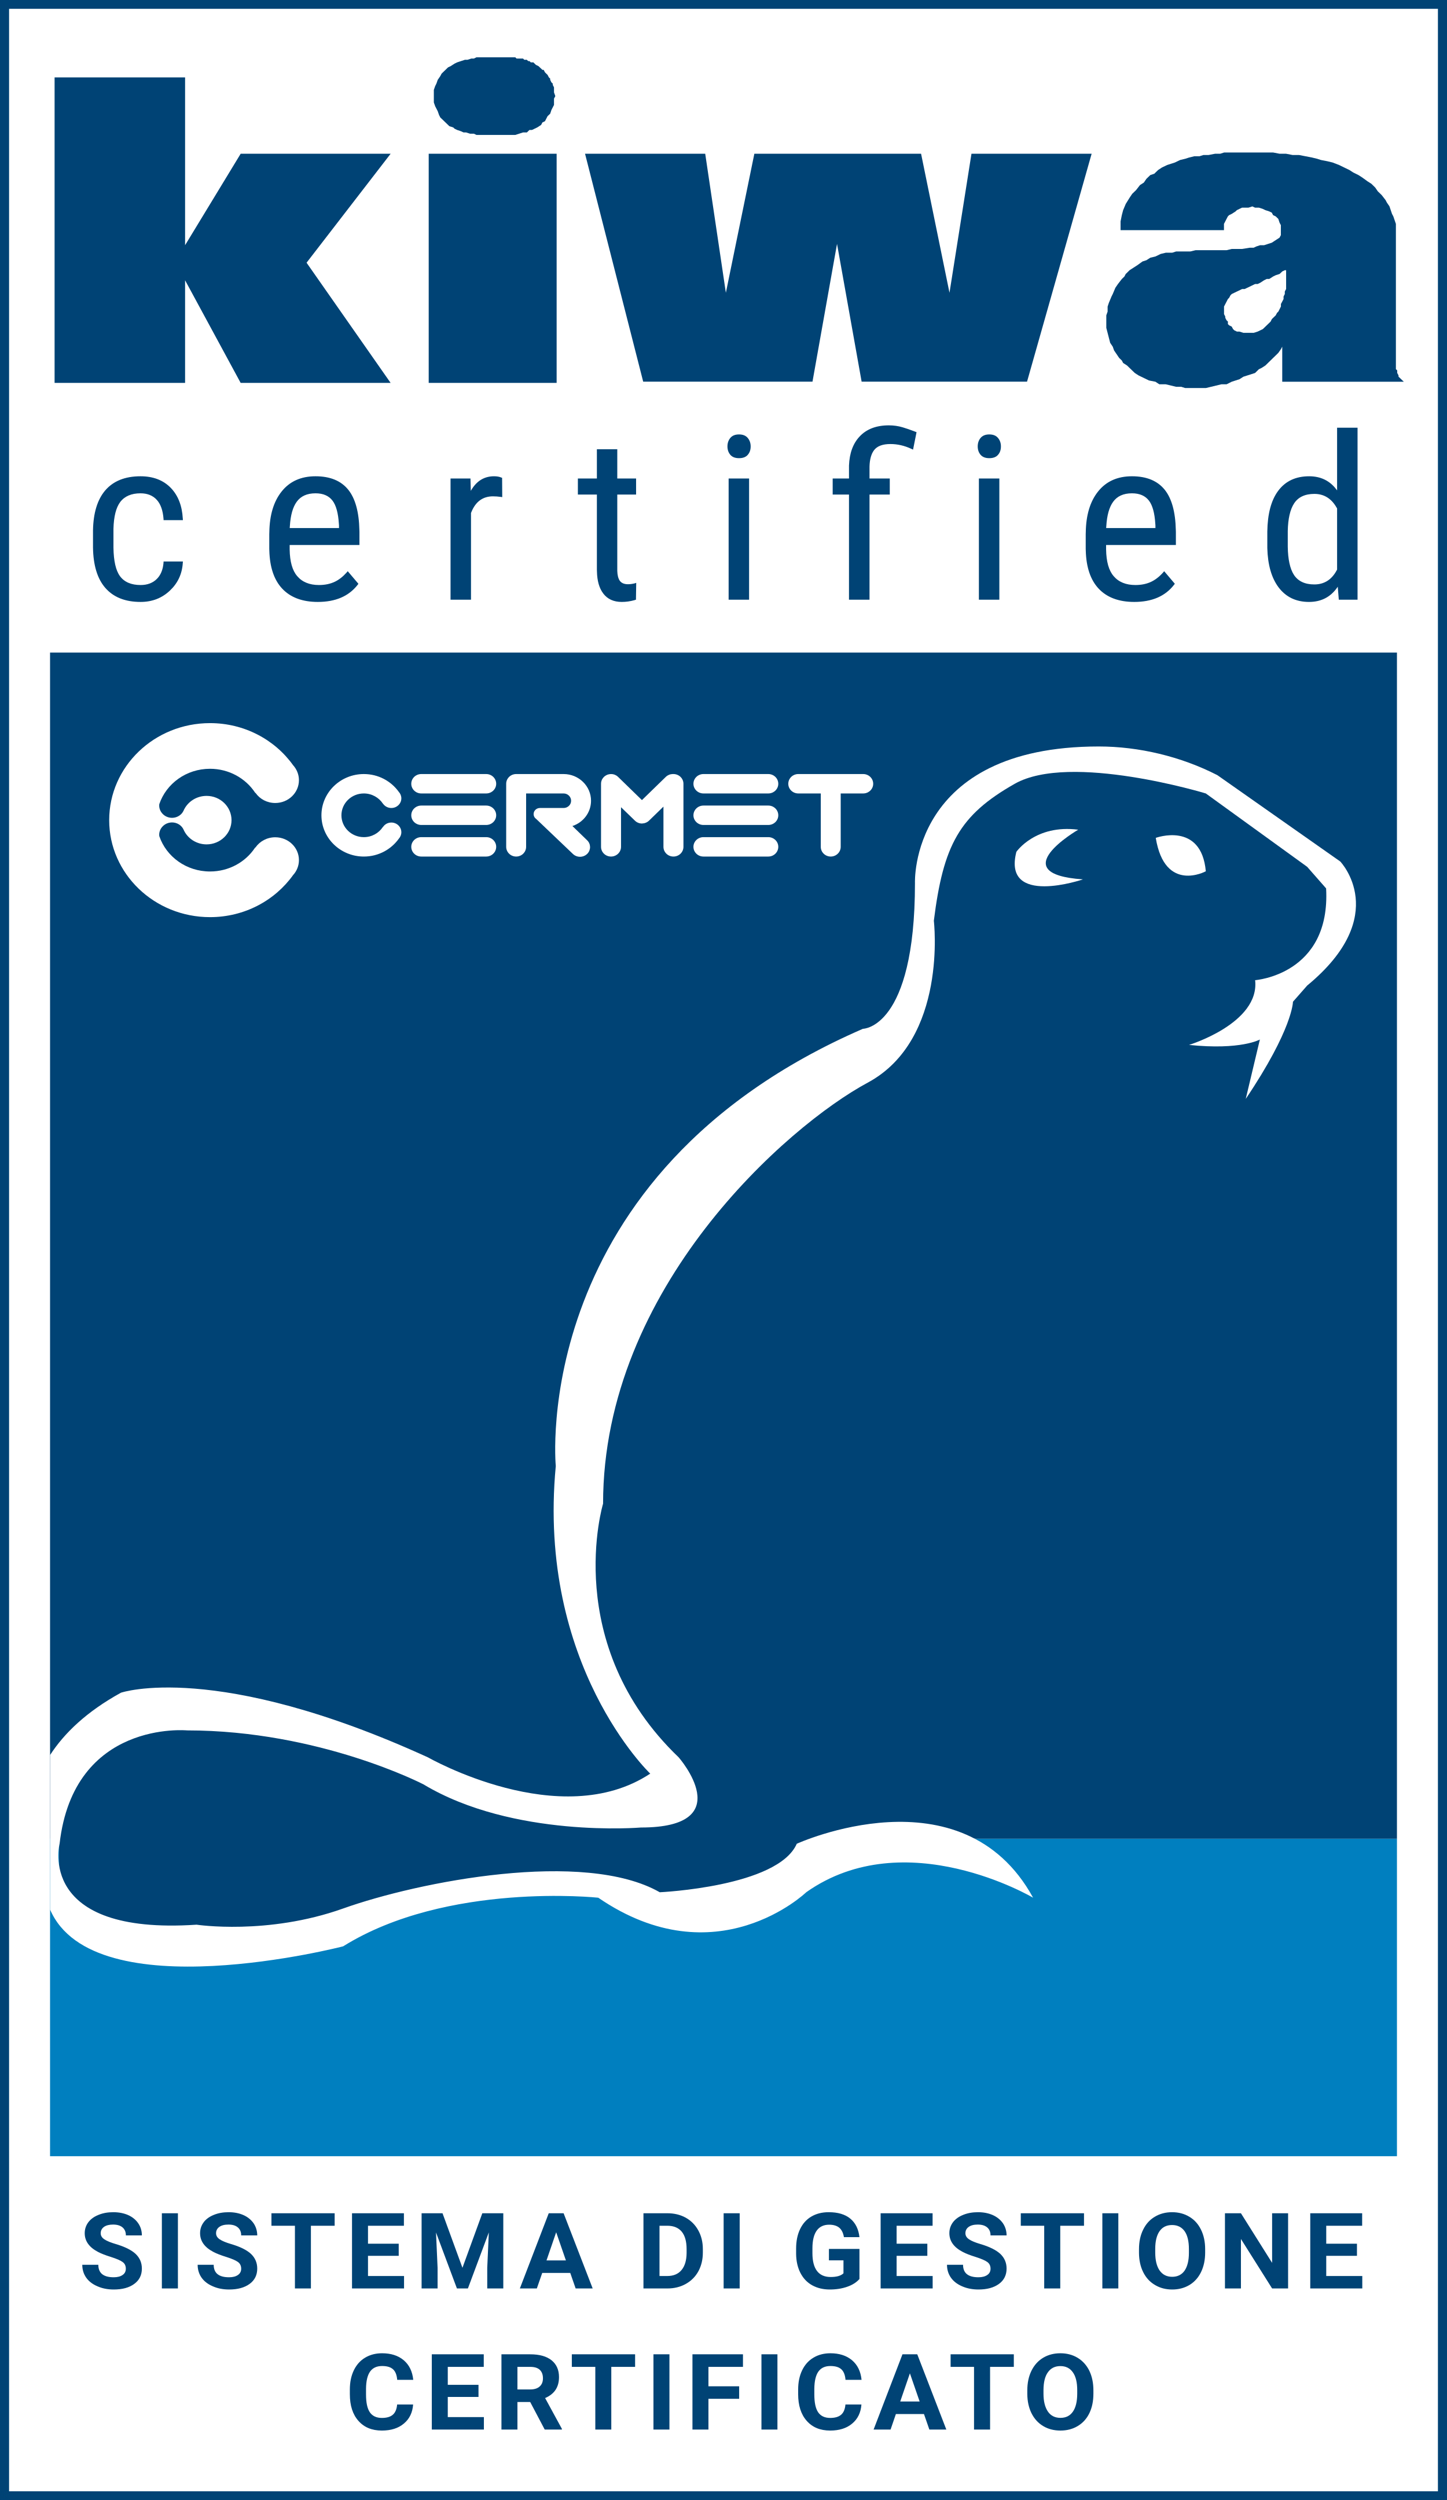 <?xml version="1.0" encoding="UTF-8"?>
<svg width="22px" height="38px" viewBox="0 0 22 38" version="1.1" xmlns="http://www.w3.org/2000/svg" xmlns:xlink="http://www.w3.org/1999/xlink">
    <!-- Generator: Sketch 63.1 (92452) - https://sketch.com -->
    <title>Certificazioni-KIWA</title>
    <desc>Created with Sketch.</desc>
    <g id="Certificazioni-KIWA" stroke="none" stroke-width="1" fill="none" fill-rule="evenodd">
        <g id="KIWA">
            <rect id="Rectangle" fill="#FFFFFF" x="0" y="0" width="22" height="38"></rect>
            <path d="M22,0 L22,38 L0,38 L0,0 L22,0 Z M21.862,0.134 L0.138,0.134 L0.138,37.866 L21.862,37.866 L21.862,0.134 Z" id="Rectangle" fill="#004375" fill-rule="nonzero"></path>
            <g id="kiwa" transform="translate(11, 21.346) scale(-1, 1) translate(-11, -21.346) translate(0.761, 9.919)">
                <polygon id="Path" fill="#007FBF" points="0 22.854 20.478 22.854 20.478 18.028 0 18.028"></polygon>
                <path d="M20.478,0 L20.478,18.028 L20.339,18.028 L20.34,18.803 L19.694,19.539 L18.331,19.704 L16.251,19.294 L15.031,18.966 L13.022,18.803 L11.73,18.884 L10.367,19.048 L8.717,18.229 L8.732,18.028 L0,18.028 L0,0 L20.478,0 Z" id="Combined-Shape" fill="#004375"></path>
                <path d="M2.906,3.324 C2.906,3.324 3.529,3.662 3.667,2.816 C3.667,2.816 2.974,2.562 2.906,3.324 L2.906,3.324 Z" id="Path" fill="#FFFFFF"></path>
                <path d="M4.774,3.447 C4.774,3.447 6.002,3.867 5.786,3.028 C5.786,3.028 5.497,2.608 4.846,2.692 C4.846,2.692 6.002,3.363 4.774,3.447 L4.774,3.447 Z" id="Path" fill="#FFFFFF"></path>
                <path d="M20.478,16.757 C20.263,16.425 19.925,16.098 19.4,15.809 C19.4,15.809 17.963,15.316 14.73,16.793 C14.73,16.793 12.718,17.943 11.353,17.039 C11.353,17.039 13.077,15.398 12.789,12.364 C12.789,12.364 13.22,7.933 8.119,5.718 C8.119,5.718 7.328,5.718 7.328,3.503 C7.328,3.503 7.417,1.427 4.533,1.427 C3.926,1.427 3.286,1.578 2.73,1.863 L0.862,3.175 C0.862,3.175 0.072,3.995 1.365,5.061 L1.581,5.307 C1.581,5.307 1.581,5.717 2.299,6.784 L2.084,5.881 C2.084,5.881 2.371,6.045 3.161,5.963 C3.161,5.963 2.084,5.635 2.156,4.979 C2.156,4.979 1.005,4.897 1.077,3.584 L1.365,3.256 C2.392,2.513 2.906,2.141 2.906,2.141 C2.906,2.141 4.967,1.515 5.811,1.994 C6.656,2.473 6.897,2.928 7.041,4.076 C7.041,4.076 6.825,5.881 8.047,6.537 C9.269,7.194 12.07,9.655 12.07,12.936 C12.07,12.936 12.718,15.069 10.92,16.792 C10.92,16.792 9.986,17.858 11.495,17.858 C11.495,17.858 13.435,18.023 14.801,17.202 C14.801,17.202 16.381,16.382 18.394,16.382 C18.394,16.382 20.118,16.218 20.333,18.105 C20.333,18.105 20.693,19.499 18.25,19.335 C18.25,19.335 17.172,19.499 16.022,19.089 C14.873,18.679 12.358,18.186 11.208,18.842 C11.208,18.842 9.412,18.761 9.125,18.105 C9.125,18.105 6.61,16.956 5.532,18.925 C5.532,18.925 7.472,17.776 8.981,18.842 C8.981,18.842 10.346,20.156 12.143,18.925 C12.143,18.925 14.443,18.679 16.022,19.664 C16.022,19.664 19.812,20.645 20.477,19.106 L20.477,16.757 L20.478,16.757 Z" id="Path" fill="#FFFFFF"></path>
            </g>
            <path d="M3.193,10.991 C3.717,10.991 4.179,11.244 4.455,11.629 C4.511,11.691 4.545,11.771 4.545,11.858 C4.545,12.05 4.384,12.205 4.185,12.205 C4.061,12.205 3.952,12.146 3.887,12.054 C3.883,12.053 3.88,12.05 3.878,12.047 C3.734,11.83 3.481,11.685 3.193,11.685 C2.833,11.685 2.528,11.91 2.422,12.222 C2.41,12.312 2.472,12.4 2.565,12.424 C2.657,12.448 2.754,12.403 2.791,12.321 C2.849,12.189 2.984,12.097 3.141,12.097 C3.35,12.097 3.52,12.262 3.52,12.466 C3.52,12.669 3.35,12.834 3.141,12.834 C2.984,12.834 2.849,12.742 2.791,12.61 C2.754,12.528 2.657,12.483 2.565,12.507 C2.472,12.531 2.41,12.619 2.422,12.709 C2.528,13.021 2.833,13.246 3.193,13.246 C3.48,13.246 3.732,13.103 3.876,12.887 C3.878,12.884 3.881,12.881 3.885,12.88 C3.95,12.787 4.06,12.726 4.185,12.726 C4.384,12.726 4.545,12.881 4.545,13.073 C4.545,13.161 4.511,13.241 4.455,13.302 C4.179,13.687 3.717,13.94 3.193,13.94 C2.347,13.94 1.66,13.28 1.66,12.466 C1.66,11.651 2.347,10.991 3.193,10.991 Z M8.569,11.765 C8.799,11.765 8.986,11.947 8.986,12.171 C8.986,12.349 8.868,12.501 8.703,12.555 L8.926,12.771 C8.984,12.826 8.986,12.915 8.933,12.973 L8.927,12.979 C8.867,13.037 8.771,13.037 8.711,12.98 L8.154,12.449 C8.129,12.432 8.113,12.405 8.113,12.373 C8.113,12.323 8.156,12.281 8.208,12.281 L8.569,12.281 C8.632,12.281 8.683,12.232 8.683,12.171 C8.683,12.11 8.632,12.06 8.569,12.06 L7.999,12.06 L7.999,12.871 C7.999,12.953 7.931,13.019 7.848,13.019 C7.764,13.019 7.696,12.953 7.696,12.871 L7.696,11.913 C7.696,11.831 7.764,11.765 7.848,11.765 L8.569,11.765 Z M13.124,11.765 C13.208,11.765 13.276,11.831 13.276,11.913 C13.276,11.994 13.208,12.06 13.124,12.06 L12.782,12.06 L12.782,12.871 C12.782,12.953 12.714,13.019 12.63,13.019 C12.547,13.019 12.479,12.953 12.479,12.871 L12.479,12.06 L12.137,12.06 C12.053,12.06 11.985,11.994 11.985,11.913 C11.985,11.831 12.053,11.765 12.137,11.765 L13.124,11.765 Z M10.239,11.765 C10.323,11.765 10.391,11.831 10.391,11.913 L10.391,12.871 C10.391,12.953 10.323,13.019 10.239,13.019 C10.155,13.019 10.087,12.953 10.087,12.871 L10.087,12.26 L9.868,12.473 C9.84,12.5 9.804,12.515 9.768,12.516 L9.76,12.517 C9.721,12.517 9.682,12.502 9.653,12.473 L9.442,12.269 L9.442,12.871 C9.442,12.953 9.374,13.019 9.29,13.019 C9.206,13.019 9.138,12.953 9.138,12.871 L9.138,11.913 C9.138,11.908 9.138,11.903 9.139,11.898 L9.14,11.888 C9.141,11.884 9.142,11.879 9.143,11.875 L9.146,11.867 L9.148,11.86 L9.151,11.852 L9.153,11.849 C9.156,11.843 9.159,11.838 9.162,11.833 L9.167,11.827 L9.172,11.82 L9.176,11.816 L9.181,11.81 L9.186,11.805 L9.192,11.8 C9.195,11.798 9.198,11.795 9.202,11.793 L9.208,11.789 C9.213,11.785 9.219,11.782 9.224,11.78 L9.231,11.777 L9.237,11.774 L9.245,11.772 L9.252,11.77 L9.262,11.768 L9.275,11.766 C9.28,11.766 9.285,11.765 9.29,11.765 C9.295,11.765 9.3,11.766 9.305,11.766 L9.316,11.767 L9.321,11.768 L9.329,11.77 L9.337,11.772 L9.345,11.775 L9.352,11.778 L9.356,11.78 L9.364,11.784 L9.373,11.789 L9.379,11.793 L9.384,11.797 L9.39,11.802 L9.396,11.807 L9.76,12.161 L10.123,11.808 C10.151,11.781 10.188,11.766 10.226,11.765 L10.239,11.765 Z M7.392,12.724 C7.476,12.724 7.544,12.79 7.544,12.871 C7.544,12.953 7.476,13.019 7.392,13.019 L6.405,13.019 C6.321,13.019 6.253,12.953 6.253,12.871 C6.253,12.79 6.321,12.724 6.405,12.724 L7.392,12.724 Z M11.681,12.724 C11.765,12.724 11.833,12.79 11.833,12.871 C11.833,12.953 11.765,13.019 11.681,13.019 L10.695,13.019 C10.611,13.019 10.543,12.953 10.543,12.871 C10.543,12.79 10.611,12.724 10.695,12.724 L11.681,12.724 Z M5.532,11.765 C5.753,11.765 5.947,11.873 6.064,12.037 C6.087,12.062 6.102,12.097 6.102,12.134 C6.102,12.215 6.034,12.281 5.95,12.281 C5.898,12.281 5.852,12.256 5.824,12.217 C5.823,12.216 5.821,12.215 5.821,12.214 C5.76,12.122 5.653,12.06 5.532,12.06 C5.343,12.06 5.191,12.209 5.191,12.392 C5.191,12.575 5.343,12.724 5.532,12.724 C5.653,12.724 5.759,12.663 5.82,12.571 C5.821,12.57 5.822,12.569 5.824,12.568 C5.851,12.528 5.897,12.502 5.95,12.502 C6.034,12.502 6.102,12.568 6.102,12.65 C6.102,12.687 6.087,12.721 6.064,12.747 C5.947,12.911 5.753,13.019 5.532,13.019 C5.176,13.019 4.887,12.738 4.887,12.392 C4.887,12.046 5.176,11.765 5.532,11.765 Z M7.392,12.244 C7.476,12.244 7.544,12.31 7.544,12.392 C7.544,12.473 7.476,12.539 7.392,12.539 L6.405,12.539 C6.321,12.539 6.253,12.473 6.253,12.392 C6.253,12.31 6.321,12.244 6.405,12.244 L7.392,12.244 Z M11.681,12.244 C11.765,12.244 11.833,12.31 11.833,12.392 C11.833,12.473 11.765,12.539 11.681,12.539 L10.695,12.539 C10.611,12.539 10.543,12.473 10.543,12.392 C10.543,12.31 10.611,12.244 10.695,12.244 L11.681,12.244 Z M7.392,11.765 C7.476,11.765 7.544,11.831 7.544,11.913 C7.544,11.994 7.476,12.06 7.392,12.06 L6.405,12.06 C6.321,12.06 6.253,11.994 6.253,11.913 C6.253,11.831 6.321,11.765 6.405,11.765 L7.392,11.765 Z M11.681,11.765 C11.765,11.765 11.833,11.831 11.833,11.913 C11.833,11.994 11.765,12.06 11.681,12.06 L10.695,12.06 C10.611,12.06 10.543,11.994 10.543,11.913 C10.543,11.831 10.611,11.765 10.695,11.765 L11.681,11.765 Z" id="Shape" fill="#FFFFFF"></path>
            <path d="M1.729,34.799 C1.86,34.799 1.964,34.771 2.041,34.714 C2.118,34.658 2.157,34.58 2.157,34.481 C2.157,34.392 2.125,34.318 2.062,34.258 C1.999,34.199 1.898,34.149 1.76,34.108 C1.685,34.086 1.628,34.063 1.589,34.038 C1.55,34.013 1.531,33.981 1.531,33.944 C1.531,33.904 1.548,33.872 1.58,33.848 C1.613,33.824 1.66,33.812 1.719,33.812 C1.781,33.812 1.829,33.826 1.863,33.855 C1.897,33.884 1.914,33.925 1.914,33.977 L1.914,33.977 L2.157,33.977 C2.157,33.909 2.139,33.847 2.102,33.793 C2.066,33.74 2.015,33.698 1.949,33.668 C1.883,33.639 1.807,33.624 1.723,33.624 C1.639,33.624 1.564,33.637 1.497,33.665 C1.429,33.692 1.378,33.73 1.342,33.778 C1.306,33.827 1.288,33.882 1.288,33.943 C1.288,34.062 1.355,34.157 1.489,34.227 C1.538,34.253 1.605,34.279 1.689,34.305 C1.773,34.332 1.832,34.357 1.864,34.381 C1.897,34.404 1.913,34.439 1.913,34.483 C1.913,34.524 1.897,34.556 1.864,34.578 C1.832,34.601 1.787,34.613 1.729,34.613 C1.573,34.613 1.495,34.55 1.495,34.423 L1.495,34.423 L1.251,34.423 C1.251,34.497 1.271,34.562 1.31,34.618 C1.349,34.674 1.406,34.718 1.481,34.75 C1.555,34.783 1.638,34.799 1.729,34.799 Z M2.705,34.783 L2.705,33.64 L2.461,33.64 L2.461,34.783 L2.705,34.783 Z M3.483,34.799 C3.613,34.799 3.717,34.771 3.795,34.714 C3.872,34.658 3.911,34.58 3.911,34.481 C3.911,34.392 3.879,34.318 3.816,34.258 C3.753,34.199 3.652,34.149 3.513,34.108 C3.438,34.086 3.381,34.063 3.343,34.038 C3.304,34.013 3.285,33.981 3.285,33.944 C3.285,33.904 3.301,33.872 3.334,33.848 C3.367,33.824 3.413,33.812 3.473,33.812 C3.535,33.812 3.582,33.826 3.616,33.855 C3.65,33.884 3.667,33.925 3.667,33.977 L3.667,33.977 L3.911,33.977 C3.911,33.909 3.892,33.847 3.856,33.793 C3.819,33.74 3.768,33.698 3.702,33.668 C3.636,33.639 3.561,33.624 3.477,33.624 C3.393,33.624 3.318,33.637 3.25,33.665 C3.183,33.692 3.131,33.73 3.096,33.778 C3.06,33.827 3.042,33.882 3.042,33.943 C3.042,34.062 3.109,34.157 3.243,34.227 C3.292,34.253 3.359,34.279 3.443,34.305 C3.527,34.332 3.586,34.357 3.618,34.381 C3.65,34.404 3.667,34.439 3.667,34.483 C3.667,34.524 3.65,34.556 3.618,34.578 C3.586,34.601 3.54,34.613 3.483,34.613 C3.327,34.613 3.249,34.55 3.249,34.423 L3.249,34.423 L3.005,34.423 C3.005,34.497 3.025,34.562 3.064,34.618 C3.103,34.674 3.16,34.718 3.235,34.75 C3.309,34.783 3.392,34.799 3.483,34.799 Z M4.727,34.783 L4.727,33.83 L5.088,33.83 L5.088,33.64 L4.127,33.64 L4.127,33.83 L4.484,33.83 L4.484,34.783 L4.727,34.783 Z M6.143,34.783 L6.143,34.594 L5.595,34.594 L5.595,34.287 L6.062,34.287 L6.062,34.103 L5.595,34.103 L5.595,33.83 L6.141,33.83 L6.141,33.64 L5.352,33.64 L5.352,34.783 L6.143,34.783 Z M6.653,34.783 L6.653,34.47 L6.629,33.932 L6.947,34.783 L7.114,34.783 L7.432,33.931 L7.408,34.47 L7.408,34.783 L7.652,34.783 L7.652,33.64 L7.333,33.64 L7.031,34.469 L6.728,33.64 L6.41,33.64 L6.41,34.783 L6.653,34.783 Z M8.162,34.783 L8.244,34.547 L8.67,34.547 L8.752,34.783 L9.011,34.783 L8.569,33.64 L8.343,33.64 L7.904,34.783 L8.162,34.783 Z M8.604,34.357 L8.309,34.357 L8.456,33.929 L8.604,34.357 Z M10.149,34.783 C10.252,34.783 10.345,34.76 10.427,34.714 C10.509,34.668 10.573,34.604 10.618,34.522 C10.663,34.439 10.686,34.344 10.686,34.238 L10.686,34.238 L10.686,34.185 C10.686,34.079 10.663,33.984 10.617,33.901 C10.571,33.817 10.507,33.753 10.425,33.707 C10.343,33.662 10.25,33.64 10.147,33.64 L10.147,33.64 L9.783,33.64 L9.783,34.783 L10.149,34.783 Z M10.144,34.594 L10.027,34.594 L10.027,33.83 L10.147,33.83 C10.242,33.83 10.315,33.86 10.365,33.92 C10.414,33.98 10.439,34.068 10.439,34.185 L10.439,34.185 L10.439,34.245 C10.438,34.357 10.412,34.443 10.362,34.503 C10.312,34.564 10.239,34.594 10.144,34.594 L10.144,34.594 Z M11.246,34.783 L11.246,33.64 L11.002,33.64 L11.002,34.783 L11.246,34.783 Z M12.616,34.799 C12.713,34.799 12.802,34.785 12.882,34.757 C12.962,34.729 13.024,34.689 13.067,34.639 L13.067,34.639 L13.067,34.182 L12.603,34.182 L12.603,34.356 L12.824,34.356 L12.824,34.553 C12.785,34.591 12.72,34.609 12.629,34.609 C12.538,34.609 12.469,34.579 12.422,34.518 C12.375,34.456 12.352,34.366 12.352,34.246 L12.352,34.246 L12.352,34.173 C12.352,34.054 12.374,33.964 12.417,33.904 C12.46,33.844 12.523,33.814 12.606,33.814 C12.671,33.814 12.722,33.829 12.759,33.859 C12.796,33.89 12.82,33.938 12.831,34.003 L12.831,34.003 L13.067,34.003 C13.053,33.88 13.006,33.786 12.927,33.721 C12.848,33.656 12.739,33.624 12.599,33.624 C12.498,33.624 12.411,33.646 12.336,33.69 C12.261,33.734 12.204,33.798 12.164,33.882 C12.124,33.965 12.104,34.064 12.104,34.178 L12.104,34.178 L12.104,34.256 C12.105,34.367 12.127,34.464 12.169,34.546 C12.211,34.628 12.27,34.691 12.347,34.734 C12.424,34.777 12.514,34.799 12.616,34.799 Z M14.18,34.783 L14.18,34.594 L13.632,34.594 L13.632,34.287 L14.099,34.287 L14.099,34.103 L13.632,34.103 L13.632,33.83 L14.179,33.83 L14.179,33.64 L13.389,33.64 L13.389,34.783 L14.18,34.783 Z M14.876,34.799 C15.006,34.799 15.11,34.771 15.188,34.714 C15.265,34.658 15.304,34.58 15.304,34.481 C15.304,34.392 15.272,34.318 15.209,34.258 C15.145,34.199 15.045,34.149 14.906,34.108 C14.831,34.086 14.774,34.063 14.736,34.038 C14.697,34.013 14.678,33.981 14.678,33.944 C14.678,33.904 14.694,33.872 14.727,33.848 C14.76,33.824 14.806,33.812 14.866,33.812 C14.927,33.812 14.975,33.826 15.009,33.855 C15.043,33.884 15.06,33.925 15.06,33.977 L15.06,33.977 L15.304,33.977 C15.304,33.909 15.285,33.847 15.249,33.793 C15.212,33.74 15.161,33.698 15.095,33.668 C15.029,33.639 14.954,33.624 14.87,33.624 C14.786,33.624 14.711,33.637 14.643,33.665 C14.576,33.692 14.524,33.73 14.488,33.778 C14.452,33.827 14.434,33.882 14.434,33.943 C14.434,34.062 14.501,34.157 14.636,34.227 C14.685,34.253 14.751,34.279 14.836,34.305 C14.92,34.332 14.978,34.357 15.011,34.381 C15.043,34.404 15.06,34.439 15.06,34.483 C15.06,34.524 15.043,34.556 15.011,34.578 C14.978,34.601 14.933,34.613 14.876,34.613 C14.72,34.613 14.642,34.55 14.642,34.423 L14.642,34.423 L14.398,34.423 C14.398,34.497 14.418,34.562 14.457,34.618 C14.496,34.674 14.553,34.718 14.627,34.75 C14.702,34.783 14.785,34.799 14.876,34.799 Z M16.12,34.783 L16.12,33.83 L16.481,33.83 L16.481,33.64 L15.52,33.64 L15.52,33.83 L15.876,33.83 L15.876,34.783 L16.12,34.783 Z M17.003,34.783 L17.003,33.64 L16.76,33.64 L16.76,34.783 L17.003,34.783 Z M17.822,34.799 C17.92,34.799 18.008,34.776 18.085,34.73 C18.161,34.684 18.22,34.618 18.261,34.533 C18.302,34.448 18.323,34.35 18.323,34.237 L18.323,34.237 L18.323,34.186 C18.323,34.074 18.302,33.975 18.26,33.89 C18.218,33.804 18.159,33.738 18.082,33.693 C18.006,33.647 17.918,33.624 17.82,33.624 C17.722,33.624 17.634,33.647 17.558,33.693 C17.481,33.738 17.422,33.804 17.38,33.89 C17.338,33.975 17.317,34.074 17.317,34.187 L17.317,34.187 L17.317,34.244 C17.318,34.353 17.339,34.451 17.381,34.535 C17.423,34.62 17.483,34.685 17.56,34.73 C17.636,34.776 17.724,34.799 17.822,34.799 Z M17.822,34.606 C17.738,34.606 17.675,34.573 17.63,34.509 C17.586,34.445 17.564,34.354 17.564,34.237 L17.564,34.237 L17.564,34.181 C17.564,34.063 17.587,33.972 17.631,33.911 C17.675,33.849 17.738,33.819 17.82,33.819 C17.902,33.819 17.965,33.85 18.01,33.912 C18.054,33.974 18.076,34.065 18.076,34.185 L18.076,34.185 L18.076,34.241 C18.076,34.36 18.053,34.45 18.01,34.513 C17.966,34.575 17.903,34.606 17.822,34.606 Z M18.867,34.783 L18.867,34.031 L19.341,34.783 L19.584,34.783 L19.584,33.64 L19.341,33.64 L19.341,34.394 L18.867,33.64 L18.624,33.64 L18.624,34.783 L18.867,34.783 Z M20.712,34.783 L20.712,34.594 L20.164,34.594 L20.164,34.287 L20.631,34.287 L20.631,34.103 L20.164,34.103 L20.164,33.83 L20.71,33.83 L20.71,33.64 L19.921,33.64 L19.921,34.783 L20.712,34.783 Z M5.806,36.943 C5.944,36.943 6.056,36.908 6.14,36.837 C6.225,36.767 6.272,36.67 6.281,36.547 L6.281,36.547 L6.038,36.547 C6.032,36.616 6.011,36.668 5.974,36.701 C5.937,36.734 5.881,36.751 5.806,36.751 C5.723,36.751 5.662,36.722 5.623,36.665 C5.584,36.608 5.565,36.518 5.565,36.394 L5.565,36.394 L5.565,36.308 C5.566,36.19 5.587,36.102 5.627,36.046 C5.667,35.99 5.728,35.962 5.809,35.962 C5.884,35.962 5.939,35.978 5.976,36.012 C6.012,36.045 6.033,36.098 6.039,36.172 L6.039,36.172 L6.283,36.172 C6.27,36.044 6.222,35.945 6.138,35.874 C6.055,35.804 5.945,35.768 5.809,35.768 C5.711,35.768 5.624,35.791 5.55,35.836 C5.476,35.88 5.419,35.945 5.379,36.028 C5.339,36.112 5.319,36.209 5.319,36.319 L5.319,36.319 L5.319,36.389 C5.319,36.561 5.362,36.697 5.449,36.795 C5.536,36.894 5.655,36.943 5.806,36.943 Z M7.357,36.928 L7.357,36.738 L6.808,36.738 L6.808,36.432 L7.275,36.432 L7.275,36.248 L6.808,36.248 L6.808,35.975 L7.355,35.975 L7.355,35.784 L6.565,35.784 L6.565,36.928 L7.357,36.928 Z M7.867,36.928 L7.867,36.509 L8.061,36.509 L8.282,36.928 L8.543,36.928 L8.543,36.917 L8.288,36.449 C8.359,36.418 8.411,36.377 8.446,36.325 C8.481,36.273 8.499,36.208 8.499,36.13 C8.499,36.02 8.461,35.935 8.385,35.874 C8.309,35.814 8.202,35.784 8.062,35.784 L8.062,35.784 L7.624,35.784 L7.624,36.928 L7.867,36.928 Z M8.063,36.318 L7.867,36.318 L7.867,35.975 L8.062,35.975 C8.128,35.975 8.176,35.99 8.208,36.021 C8.24,36.052 8.255,36.095 8.255,36.149 C8.255,36.201 8.239,36.243 8.205,36.273 C8.172,36.303 8.124,36.318 8.063,36.318 L8.063,36.318 Z M9.294,36.928 L9.294,35.975 L9.656,35.975 L9.656,35.784 L8.694,35.784 L8.694,35.975 L9.051,35.975 L9.051,36.928 L9.294,36.928 Z M10.178,36.928 L10.178,35.784 L9.935,35.784 L9.935,36.928 L10.178,36.928 Z M10.771,36.928 L10.771,36.46 L11.238,36.46 L11.238,36.27 L10.771,36.27 L10.771,35.975 L11.296,35.975 L11.296,35.784 L10.528,35.784 L10.528,36.928 L10.771,36.928 Z M11.82,36.928 L11.82,35.784 L11.577,35.784 L11.577,36.928 L11.82,36.928 Z M12.622,36.943 C12.76,36.943 12.872,36.908 12.956,36.837 C13.041,36.767 13.088,36.67 13.097,36.547 L13.097,36.547 L12.854,36.547 C12.848,36.616 12.827,36.668 12.79,36.701 C12.753,36.734 12.697,36.751 12.622,36.751 C12.539,36.751 12.478,36.722 12.439,36.665 C12.4,36.608 12.381,36.518 12.381,36.394 L12.381,36.394 L12.381,36.308 C12.382,36.19 12.403,36.102 12.443,36.046 C12.483,35.99 12.544,35.962 12.625,35.962 C12.7,35.962 12.755,35.978 12.792,36.012 C12.828,36.045 12.849,36.098 12.855,36.172 L12.855,36.172 L13.099,36.172 C13.086,36.044 13.038,35.945 12.954,35.874 C12.871,35.804 12.761,35.768 12.625,35.768 C12.527,35.768 12.44,35.791 12.366,35.836 C12.292,35.88 12.235,35.945 12.195,36.028 C12.155,36.112 12.135,36.209 12.135,36.319 L12.135,36.319 L12.135,36.389 C12.135,36.561 12.178,36.697 12.265,36.795 C12.352,36.894 12.471,36.943 12.622,36.943 Z M13.54,36.928 L13.621,36.692 L14.048,36.692 L14.13,36.928 L14.388,36.928 L13.946,35.784 L13.721,35.784 L13.282,36.928 L13.54,36.928 Z M13.982,36.501 L13.687,36.501 L13.834,36.073 L13.982,36.501 Z M15.053,36.928 L15.053,35.975 L15.414,35.975 L15.414,35.784 L14.453,35.784 L14.453,35.975 L14.809,35.975 L14.809,36.928 L15.053,36.928 Z M16.123,36.943 C16.222,36.943 16.31,36.92 16.386,36.874 C16.463,36.828 16.522,36.763 16.563,36.678 C16.604,36.593 16.624,36.494 16.624,36.382 L16.624,36.382 L16.624,36.331 C16.624,36.219 16.603,36.12 16.562,36.034 C16.52,35.949 16.46,35.883 16.384,35.837 C16.307,35.791 16.22,35.768 16.122,35.768 C16.023,35.768 15.936,35.791 15.859,35.837 C15.783,35.883 15.724,35.949 15.682,36.034 C15.64,36.12 15.619,36.219 15.619,36.332 L15.619,36.332 L15.619,36.388 C15.62,36.498 15.641,36.595 15.683,36.68 C15.725,36.764 15.785,36.83 15.861,36.875 C15.938,36.921 16.025,36.943 16.123,36.943 Z M16.123,36.75 C16.04,36.75 15.976,36.718 15.932,36.654 C15.888,36.589 15.865,36.499 15.865,36.382 L15.865,36.382 L15.865,36.326 C15.866,36.207 15.888,36.117 15.933,36.056 C15.977,35.994 16.04,35.963 16.122,35.963 C16.204,35.963 16.267,35.994 16.311,36.057 C16.356,36.119 16.378,36.21 16.378,36.33 L16.378,36.33 L16.378,36.386 C16.377,36.505 16.355,36.595 16.311,36.657 C16.268,36.719 16.205,36.75 16.123,36.75 Z" id="BOT" fill="#004375" fill-rule="nonzero"></path>
            <path d="M20.64,6.501 L20.64,9.115 L20.355,9.115 L20.339,8.917 L20.328,8.934 C20.226,9.077 20.084,9.149 19.902,9.149 C19.705,9.149 19.551,9.075 19.439,8.927 C19.332,8.784 19.275,8.586 19.268,8.332 L19.268,8.3 L19.268,8.111 L19.268,8.079 C19.272,7.811 19.326,7.605 19.432,7.462 C19.541,7.314 19.699,7.239 19.904,7.239 C20.078,7.239 20.216,7.305 20.317,7.438 L20.329,7.454 L20.329,6.501 L20.64,6.501 Z M2.136,7.239 C2.33,7.239 2.485,7.299 2.599,7.418 C2.708,7.532 2.768,7.686 2.779,7.88 L2.781,7.906 L2.487,7.906 L2.486,7.883 C2.476,7.758 2.443,7.664 2.386,7.6 C2.326,7.532 2.242,7.498 2.136,7.498 C1.998,7.498 1.895,7.542 1.828,7.63 C1.765,7.714 1.73,7.849 1.725,8.036 L1.725,8.063 L1.725,8.298 L1.725,8.325 C1.728,8.527 1.761,8.671 1.824,8.757 C1.89,8.847 1.995,8.892 2.138,8.892 C2.241,8.892 2.323,8.861 2.385,8.799 C2.443,8.741 2.477,8.66 2.486,8.556 L2.487,8.534 L2.781,8.534 L2.779,8.558 C2.768,8.725 2.703,8.863 2.586,8.974 C2.464,9.091 2.314,9.149 2.138,9.149 C1.902,9.149 1.723,9.077 1.599,8.933 C1.48,8.795 1.418,8.592 1.414,8.323 L1.414,8.293 L1.414,8.09 L1.414,8.06 C1.419,7.797 1.48,7.596 1.598,7.456 C1.721,7.312 1.9,7.239 2.136,7.239 Z M4.797,7.239 C5.02,7.239 5.186,7.308 5.296,7.445 C5.402,7.578 5.458,7.781 5.464,8.056 L5.465,8.087 L5.465,8.284 L4.404,8.284 L4.404,8.327 L4.404,8.352 C4.407,8.537 4.445,8.672 4.519,8.757 C4.595,8.847 4.706,8.892 4.85,8.892 C4.941,8.892 5.022,8.875 5.091,8.842 C5.155,8.811 5.214,8.765 5.27,8.702 L5.287,8.682 L5.449,8.873 L5.436,8.891 C5.301,9.063 5.1,9.149 4.832,9.149 C4.596,9.149 4.414,9.08 4.288,8.944 C4.166,8.812 4.102,8.621 4.095,8.371 L4.094,8.342 L4.094,8.119 L4.095,8.088 C4.099,7.828 4.161,7.623 4.28,7.473 C4.403,7.317 4.576,7.239 4.797,7.239 Z M17.21,7.239 C17.433,7.239 17.599,7.308 17.709,7.445 C17.815,7.578 17.871,7.781 17.877,8.056 L17.878,8.087 L17.878,8.284 L16.817,8.284 L16.817,8.327 L16.817,8.352 C16.82,8.537 16.858,8.672 16.932,8.757 C17.008,8.847 17.119,8.892 17.263,8.892 C17.354,8.892 17.435,8.875 17.504,8.842 C17.568,8.811 17.627,8.765 17.683,8.702 L17.7,8.682 L17.862,8.873 L17.848,8.891 C17.714,9.063 17.513,9.149 17.245,9.149 C17.009,9.149 16.827,9.08 16.701,8.944 C16.579,8.812 16.515,8.621 16.508,8.371 L16.507,8.342 L16.507,8.119 L16.508,8.088 C16.512,7.828 16.574,7.623 16.693,7.473 C16.816,7.317 16.989,7.239 17.21,7.239 Z M9.385,6.828 L9.385,7.273 L9.671,7.273 L9.671,7.517 L9.385,7.517 L9.385,8.659 L9.385,8.678 C9.387,8.741 9.399,8.79 9.421,8.824 C9.446,8.861 9.488,8.88 9.548,8.88 C9.582,8.88 9.617,8.875 9.652,8.866 L9.673,8.859 L9.669,9.115 L9.643,9.123 C9.581,9.14 9.518,9.149 9.453,9.149 C9.33,9.149 9.236,9.106 9.172,9.021 C9.111,8.941 9.079,8.83 9.076,8.687 L9.075,8.66 L9.075,7.517 L8.786,7.517 L8.786,7.273 L9.075,7.273 L9.075,6.828 L9.385,6.828 Z M13.514,6.465 C13.587,6.465 13.658,6.475 13.724,6.495 C13.778,6.511 13.833,6.53 13.891,6.552 L13.935,6.569 L13.882,6.834 L13.856,6.822 C13.751,6.773 13.645,6.749 13.538,6.749 C13.421,6.749 13.339,6.779 13.291,6.84 C13.247,6.896 13.223,6.98 13.22,7.091 L13.22,7.113 L13.22,7.273 L13.528,7.273 L13.528,7.517 L13.22,7.517 L13.22,9.115 L12.908,9.115 L12.908,7.517 L12.66,7.517 L12.66,7.273 L12.908,7.273 L12.908,7.103 L12.908,7.077 C12.915,6.889 12.969,6.741 13.07,6.634 C13.176,6.521 13.324,6.465 13.514,6.465 Z M15.194,7.273 L15.194,9.115 L14.883,9.115 L14.883,7.273 L15.194,7.273 Z M11.389,7.273 L11.389,9.115 L11.078,9.115 L11.078,7.273 L11.389,7.273 Z M7.511,7.239 C7.554,7.239 7.591,7.245 7.621,7.258 L7.634,7.263 L7.636,7.556 L7.609,7.552 C7.573,7.547 7.535,7.544 7.495,7.544 C7.342,7.544 7.233,7.623 7.168,7.78 L7.161,7.798 L7.161,9.115 L6.85,9.115 L6.85,7.273 L7.153,7.273 L7.158,7.461 L7.168,7.444 C7.25,7.308 7.365,7.239 7.511,7.239 Z M19.984,7.507 C19.841,7.507 19.738,7.555 19.675,7.652 C19.615,7.744 19.583,7.884 19.579,8.07 L19.579,8.099 L19.579,8.283 L19.579,8.31 C19.582,8.503 19.613,8.645 19.673,8.738 C19.737,8.835 19.84,8.883 19.983,8.883 C20.131,8.883 20.244,8.813 20.32,8.674 L20.329,8.657 L20.329,7.728 L20.319,7.711 C20.24,7.575 20.128,7.507 19.984,7.507 Z M17.21,7.498 C17.081,7.498 16.986,7.541 16.924,7.627 C16.865,7.708 16.83,7.831 16.82,7.997 L16.818,8.026 L17.567,8.026 L17.567,7.985 L17.565,7.959 C17.555,7.798 17.523,7.681 17.469,7.61 C17.412,7.535 17.326,7.498 17.21,7.498 Z M4.797,7.498 C4.668,7.498 4.573,7.541 4.511,7.627 C4.452,7.708 4.417,7.831 4.407,7.997 L4.405,8.026 L5.154,8.026 L5.154,7.985 L5.152,7.959 C5.142,7.798 5.11,7.681 5.056,7.61 C4.999,7.535 4.913,7.498 4.797,7.498 Z M15.041,6.603 C15.1,6.603 15.144,6.621 15.174,6.657 C15.203,6.692 15.218,6.735 15.218,6.785 C15.218,6.836 15.204,6.879 15.174,6.913 C15.145,6.947 15.101,6.964 15.041,6.964 C14.982,6.964 14.939,6.947 14.909,6.913 C14.88,6.879 14.865,6.836 14.865,6.785 C14.865,6.734 14.88,6.691 14.909,6.656 C14.939,6.621 14.982,6.603 15.041,6.603 Z M11.236,6.603 C11.295,6.603 11.339,6.621 11.369,6.657 C11.398,6.692 11.413,6.735 11.413,6.785 C11.413,6.836 11.399,6.879 11.369,6.913 C11.34,6.947 11.296,6.964 11.236,6.964 C11.177,6.964 11.133,6.947 11.104,6.913 C11.075,6.879 11.06,6.836 11.06,6.785 C11.06,6.734 11.075,6.691 11.104,6.656 C11.133,6.621 11.177,6.603 11.236,6.603 Z M19.357,2.318 L19.455,2.337 L19.554,2.337 L19.652,2.356 L19.75,2.356 L19.946,2.394 L20.025,2.413 L20.084,2.432 L20.182,2.451 L20.261,2.47 L20.359,2.508 L20.516,2.584 L20.575,2.622 L20.654,2.661 L20.713,2.699 L20.79,2.755 L20.85,2.793 L20.909,2.851 L20.948,2.908 L21.007,2.965 L21.066,3.041 L21.086,3.079 L21.125,3.136 L21.164,3.251 L21.184,3.289 L21.223,3.403 L21.223,5.611 L21.243,5.63 L21.243,5.668 L21.263,5.706 L21.263,5.725 L21.342,5.801 L21.342,5.802 L19.495,5.802 L19.495,5.269 L19.475,5.307 L19.435,5.364 L19.239,5.555 L19.18,5.593 L19.14,5.612 L19.082,5.669 L18.904,5.726 L18.845,5.764 L18.727,5.802 L18.649,5.841 L18.57,5.841 L18.334,5.898 L18.019,5.898 L17.96,5.879 L17.882,5.879 L17.724,5.841 L17.626,5.841 L17.567,5.802 L17.469,5.783 L17.312,5.707 L17.253,5.669 L17.135,5.555 L17.076,5.517 L17.056,5.479 L17.016,5.441 L16.938,5.326 L16.918,5.269 L16.879,5.211 L16.82,4.983 L16.82,4.793 L16.84,4.736 L16.84,4.66 L16.859,4.603 L16.899,4.507 L16.918,4.469 L16.958,4.374 L16.997,4.317 L17.056,4.241 L17.095,4.203 L17.115,4.165 L17.174,4.107 L17.292,4.031 L17.371,3.974 L17.43,3.955 L17.489,3.917 L17.568,3.898 L17.646,3.86 L17.725,3.841 L17.823,3.841 L17.882,3.822 L18.098,3.822 L18.177,3.803 L18.648,3.803 L18.727,3.784 L18.884,3.784 L19.002,3.765 L19.061,3.765 L19.101,3.746 L19.159,3.727 L19.219,3.727 L19.336,3.689 L19.454,3.612 L19.474,3.574 L19.474,3.422 L19.454,3.384 L19.435,3.327 L19.396,3.289 L19.356,3.27 L19.336,3.232 L19.297,3.213 L19.238,3.194 L19.199,3.175 L19.14,3.156 L19.081,3.156 L19.041,3.137 L18.982,3.156 L18.884,3.156 L18.805,3.194 L18.786,3.213 L18.727,3.251 L18.687,3.27 L18.668,3.289 L18.609,3.403 L18.609,3.498 L17.037,3.498 L17.037,3.365 L17.056,3.27 L17.076,3.194 L17.116,3.099 L17.175,3.004 L17.214,2.946 L17.273,2.889 L17.332,2.813 L17.391,2.775 L17.43,2.718 L17.489,2.661 L17.549,2.641 L17.608,2.584 L17.666,2.546 L17.745,2.508 L17.863,2.47 L17.942,2.432 L18.021,2.413 L18.08,2.394 L18.158,2.375 L18.237,2.375 L18.296,2.356 L18.375,2.356 L18.473,2.337 L18.552,2.337 L18.611,2.318 L19.357,2.318 Z M8.463,2.337 L8.463,5.82 L6.518,5.82 L6.518,2.337 L8.463,2.337 Z M2.814,1.176 L2.814,3.727 L3.659,2.337 L5.939,2.337 L4.661,3.993 L5.939,5.82 L3.659,5.82 L2.814,4.26 L2.814,5.82 L0.83,5.82 L0.83,1.176 L2.814,1.176 Z M10.722,2.337 L11.036,4.45 L11.469,2.337 L14.004,2.337 L14.436,4.45 L14.77,2.337 L16.597,2.337 L15.615,5.801 L13.1,5.801 L12.726,3.707 L12.353,5.801 L9.779,5.801 L8.895,2.337 L10.722,2.337 Z M19.554,4.107 L19.534,4.107 L19.495,4.126 L19.455,4.164 L19.396,4.183 L19.357,4.202 L19.298,4.24 L19.259,4.24 L19.219,4.26 L19.16,4.298 L19.121,4.317 L19.082,4.317 L18.924,4.393 L18.885,4.393 L18.727,4.469 L18.708,4.488 L18.688,4.526 L18.669,4.545 L18.61,4.659 L18.61,4.774 L18.629,4.812 L18.629,4.831 L18.649,4.869 L18.669,4.888 L18.669,4.926 L18.688,4.945 L18.727,4.964 L18.747,5.002 L18.767,5.021 L18.806,5.04 L18.845,5.04 L18.905,5.059 L19.062,5.059 L19.121,5.04 L19.2,5.002 L19.318,4.888 L19.337,4.85 L19.396,4.793 L19.416,4.755 L19.436,4.736 L19.475,4.659 L19.475,4.621 L19.495,4.583 L19.515,4.545 L19.515,4.507 L19.534,4.469 L19.534,4.431 L19.554,4.392 L19.554,4.107 Z M7.834,0.871 L7.854,0.89 L7.952,0.89 L7.972,0.909 L8.011,0.909 L8.03,0.929 L8.05,0.929 L8.07,0.948 L8.109,0.948 L8.148,0.986 L8.187,1.005 L8.227,1.043 L8.247,1.062 L8.266,1.062 L8.286,1.1 L8.325,1.138 L8.345,1.176 L8.365,1.195 L8.365,1.214 L8.384,1.252 L8.404,1.271 L8.404,1.29 L8.423,1.328 L8.423,1.404 L8.443,1.461 L8.423,1.499 L8.423,1.595 L8.384,1.671 L8.365,1.728 L8.325,1.766 L8.286,1.842 L8.247,1.861 L8.227,1.899 L8.168,1.937 L8.089,1.975 L8.05,1.975 L8.011,2.013 L7.952,2.013 L7.834,2.051 L7.244,2.051 L7.205,2.032 L7.146,2.032 L7.087,2.013 L7.048,2.013 L7.009,1.995 L6.95,1.975 L6.911,1.956 L6.891,1.937 L6.832,1.918 L6.694,1.785 L6.675,1.747 L6.655,1.69 L6.616,1.614 L6.596,1.557 L6.596,1.366 L6.616,1.309 L6.635,1.271 L6.655,1.214 L6.694,1.157 L6.714,1.119 L6.812,1.024 L6.852,1.005 L6.911,0.967 L6.95,0.948 L7.068,0.909 L7.107,0.909 L7.166,0.89 L7.205,0.89 L7.244,0.871 L7.834,0.871 Z" id="TOP" fill="#004375"></path>
        </g>
    </g>
</svg>